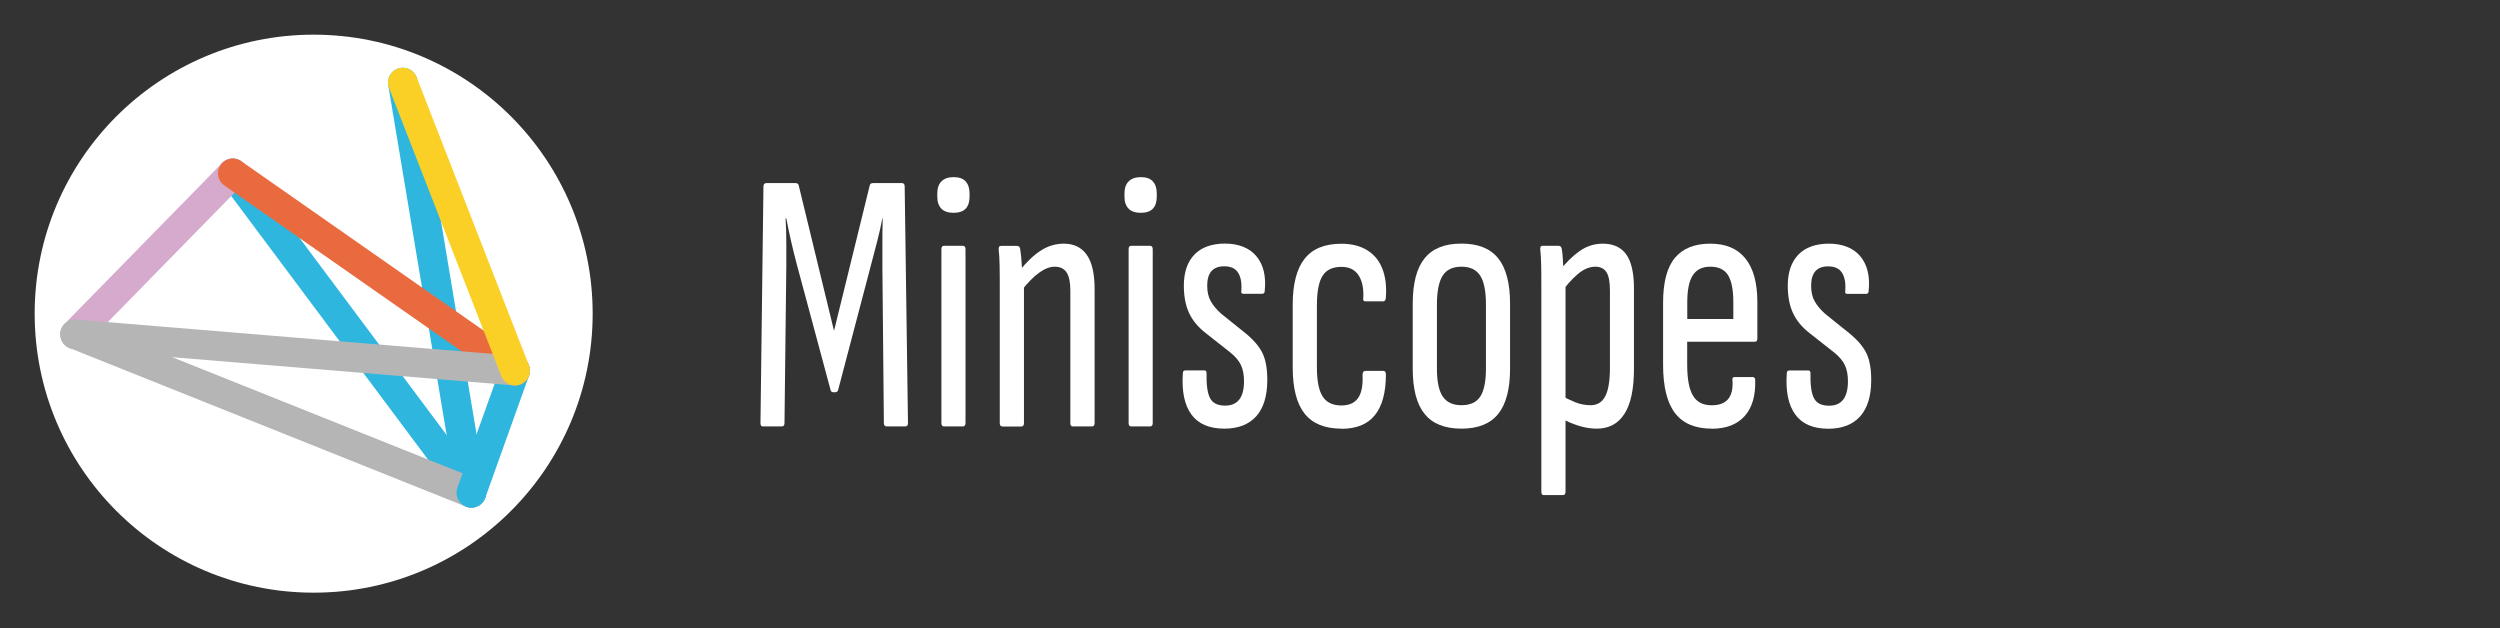 <?xml version="1.0" encoding="UTF-8" standalone="no"?>
<svg
   viewBox="0 0 302.87 76.1"
   version="1.1"
   id="svg19"
   sodipodi:docname="oe_logo_name.svg"
   inkscape:version="1.3.2 (091e20e, 2023-11-25, custom)"
   xmlns:inkscape="http://www.inkscape.org/namespaces/inkscape"
   xmlns:sodipodi="http://sodipodi.sourceforge.net/DTD/sodipodi-0.dtd"
   xmlns="http://www.w3.org/2000/svg"
   xmlns:svg="http://www.w3.org/2000/svg">
  <rect x="0" y="0" width="302.87" height="76.1" fill="#333333" stroke="none"/>
  <sodipodi:namedview
     id="namedview19"
     pagecolor="#ffffff"
     bordercolor="#000000"
     borderopacity="0.25"
     inkscape:showpageshadow="2"
     inkscape:pageopacity="0.0"
     inkscape:pagecheckerboard="0"
     inkscape:deskcolor="#d1d1d1"
     inkscape:zoom="2.2253773"
     inkscape:cx="128.06817"
     inkscape:cy="99.084323"
     inkscape:window-width="1920"
     inkscape:window-height="1166"
     inkscape:window-x="-11"
     inkscape:window-y="-11"
     inkscape:window-maximized="1"
     inkscape:current-layer="svg19" />
  <defs
     id="defs1">
    <style
       id="style1">
      .cls-1 {
        stroke: #ea6a3f;
      }

      .cls-1, .cls-2, .cls-3, .cls-4, .cls-5 {
        fill: none;
        mix-blend-mode: multiply;
        stroke-linecap: round;
        stroke-miterlimit: 10;
        stroke-width: 3.59px;
      }

      .cls-2 {
        stroke: #2fb6df;
      }

      .cls-6 {
        isolation: isolate;
      }

      .cls-3 {
        stroke: #fbd026;
      }

      .cls-4 {
        stroke: #d6aacd;
      }

      .cls-7 {
        fill: #fff;
        stroke-width: 0px;
      }

      .cls-5 {
        stroke: #b5b5b6;
      }
    </style>
  </defs>
  <g
     class="cls-6"
     id="g19">
    <g
       id="Miniscope">
      <g
         id="g12">
        <path
           class="cls-7"
           d="M92.4,51.66c-.18,0-.27-.13-.27-.41l.36-28.66c0-.27.12-.41.36-.41h3.51c.24,0,.38.11.41.31l4.27,17.59,4.32-17.59c.03-.21.17-.31.41-.31h3.51c.21,0,.32.14.32.41l.4,28.66c0,.27-.11.41-.31.41h-2.25c-.24,0-.36-.13-.36-.41l-.18-18.9v-2.88c0-1.05.01-2.05.04-3.02h-.04c-.18.93-.39,1.86-.63,2.79-.24.93-.48,1.85-.72,2.75l-4,15.21c-.03.21-.17.32-.4.32h-.18c-.21,0-.33-.11-.36-.32l-4.1-15.25c-.24-.9-.46-1.81-.67-2.72-.21-.91-.41-1.84-.58-2.77h-.09c.06.96.09,1.96.09,2.99v2.86l-.22,18.94c0,.27-.11.41-.32.41h-2.29Z"
           id="path1" />
        <path
           class="cls-7"
           d="M115.53,25.78c-.66,0-1.16-.16-1.48-.5-.33-.33-.5-.81-.5-1.44v-.4c0-.63.16-1.12.5-1.46.33-.34.82-.52,1.48-.52s1.15.17,1.46.52c.31.35.47.83.47,1.46v.4c0,.63-.16,1.11-.47,1.44-.32.33-.8.5-1.46.5ZM114.36,51.66c-.21,0-.31-.13-.31-.41v-21.06c0-.27.1-.41.31-.41h2.29c.21,0,.32.14.32.41v21.06c0,.27-.11.41-.32.41h-2.29Z"
           id="path2" />
        <path
           class="cls-7"
           d="M121.43,51.66c-.21,0-.31-.13-.31-.41v-16.06c0-1.26,0-2.29-.02-3.08-.02-.79-.05-1.4-.11-1.82-.03-.33.06-.5.27-.5h1.93c.24,0,.38.14.41.41.09.57.16,1.29.2,2.16.05.87.07,1.53.07,1.98l.18.27v16.65c0,.27-.11.41-.32.41h-2.29ZM129.98,51.66c-.21,0-.31-.13-.31-.41v-16.06c0-.99-.15-1.72-.45-2.18-.3-.46-.78-.7-1.44-.7-.6,0-1.24.25-1.91.74s-1.39,1.22-2.14,2.18l-.22-2.43c.87-1.08,1.73-1.9,2.59-2.45.85-.55,1.78-.83,2.77-.83,1.23,0,2.16.45,2.79,1.35.63.9.95,2.28.95,4.14v16.24c0,.27-.11.41-.31.41h-2.3Z"
           id="path3" />
        <path
           class="cls-7"
           d="M138.21,25.78c-.66,0-1.16-.16-1.48-.5-.33-.33-.5-.81-.5-1.44v-.4c0-.63.16-1.12.5-1.46.33-.34.82-.52,1.48-.52s1.15.17,1.46.52c.31.35.47.83.47,1.46v.4c0,.63-.16,1.11-.47,1.44-.32.33-.8.5-1.46.5ZM137.04,51.66c-.21,0-.31-.13-.31-.41v-21.06c0-.27.1-.41.31-.41h2.29c.21,0,.32.14.32.41v21.06c0,.27-.11.41-.32.41h-2.29Z"
           id="path4" />
        <path
           class="cls-7"
           d="M148.34,51.93c-1.83,0-3.17-.57-4-1.71-.84-1.14-1.19-2.8-1.04-4.99,0-.24.1-.36.31-.36h2.29c.18,0,.27.11.27.31-.03,1.44.11,2.46.43,3.06.31.6.92.9,1.82.9,1.53,0,2.29-.99,2.29-2.97,0-.78-.13-1.43-.38-1.96-.25-.52-.68-1.03-1.28-1.51l-2.97-2.34c-.93-.72-1.61-1.54-2.03-2.45s-.63-2.02-.63-3.31c0-1.62.43-2.87,1.28-3.76.86-.88,2.09-1.33,3.71-1.33s2.95.51,3.8,1.53c.85,1.02,1.19,2.42,1.01,4.19,0,.24-.11.36-.31.36h-2.25c-.06,0-.13-.01-.2-.04-.08-.03-.1-.16-.07-.41.06-.9-.08-1.6-.4-2.11-.33-.51-.89-.77-1.67-.77-1.38,0-2.07.78-2.07,2.34,0,.75.14,1.38.43,1.89.28.51.71,1.02,1.28,1.53l2.92,2.34c1.02.84,1.72,1.67,2.09,2.47.38.81.56,1.88.56,3.2,0,1.92-.44,3.38-1.33,4.39-.89,1-2.18,1.51-3.89,1.51Z"
           id="path5" />
        <path
           class="cls-7"
           d="m 221.504,51.94 c -1.83,0 -3.17,-0.57 -4,-1.71 -0.84,-1.14 -1.19,-2.8 -1.04,-4.99 0,-0.24 0.1,-0.36 0.31,-0.36 h 2.29 c 0.18,0 0.27,0.11 0.27,0.31 -0.03,1.44 0.11,2.46 0.43,3.06 0.31,0.6 0.92,0.9 1.82,0.9 1.53,0 2.29,-0.99 2.29,-2.97 0,-0.78 -0.13,-1.43 -0.38,-1.96 -0.25,-0.52 -0.68,-1.03 -1.28,-1.51 l -2.97,-2.34 c -0.93,-0.72 -1.61,-1.54 -2.03,-2.45 -0.42,-0.91 -0.63,-2.02 -0.63,-3.31 0,-1.62 0.43,-2.87 1.28,-3.76 0.86,-0.88 2.09,-1.33 3.71,-1.33 1.62,0 2.95,0.51 3.8,1.53 0.85,1.02 1.19,2.42 1.01,4.19 0,0.24 -0.11,0.36 -0.31,0.36 h -2.25 c -0.06,0 -0.13,-0.01 -0.2,-0.04 -0.08,-0.03 -0.1,-0.16 -0.07,-0.41 0.06,-0.9 -0.08,-1.6 -0.4,-2.11 -0.33,-0.51 -0.89,-0.77 -1.67,-0.77 -1.38,0 -2.07,0.78 -2.07,2.34 0,0.75 0.14,1.38 0.43,1.89 0.28,0.51 0.71,1.02 1.28,1.53 l 2.92,2.34 c 1.02,0.84 1.72,1.67 2.09,2.47 0.38,0.81 0.56,1.88 0.56,3.2 0,1.92 -0.44,3.38 -1.33,4.39 -0.89,1 -2.18,1.51 -3.89,1.51 z"
           id="path5-8"
           style="fill:#ffffff;stroke-width:0px" />
        <path
           class="cls-7"
           d="M162.51,51.93c-2.01,0-3.5-.61-4.46-1.82-.96-1.21-1.44-3.08-1.44-5.6v-7.6c0-2.49.48-4.34,1.44-5.56.96-1.22,2.44-1.82,4.46-1.82,1.23,0,2.26.26,3.1.77.84.51,1.46,1.25,1.84,2.21.39.96.54,2.11.45,3.46,0,.36-.12.54-.36.54h-2.11c-.12,0-.2-.04-.25-.11-.04-.07-.05-.17-.02-.29.06-1.17-.13-2.09-.58-2.77-.45-.68-1.14-1.01-2.07-1.01-1.05,0-1.81.35-2.27,1.06-.46.71-.7,1.91-.7,3.62v7.47c0,1.65.23,2.83.7,3.56.46.72,1.22,1.08,2.27,1.08.93,0,1.6-.3,2.02-.9.42-.6.6-1.53.54-2.79,0-.33.12-.5.36-.5h2.11c.24,0,.36.13.36.41,0,2.19-.44,3.84-1.33,4.95-.89,1.11-2.24,1.66-4.07,1.66Z"
           id="path6" />
        <path
           class="cls-7"
           d="M177.05,51.93c-2.01,0-3.5-.59-4.46-1.78-.96-1.18-1.44-3.01-1.44-5.47v-7.88c0-2.49.48-4.33,1.44-5.51.96-1.19,2.44-1.78,4.46-1.78s3.49.59,4.45,1.78,1.44,3.02,1.44,5.51v7.88c0,2.46-.48,4.28-1.44,5.47-.96,1.19-2.45,1.78-4.45,1.78ZM177.05,49.09c1.05,0,1.81-.34,2.27-1.03.46-.69.7-1.83.7-3.42v-7.74c0-1.62-.23-2.79-.7-3.51-.47-.72-1.22-1.08-2.27-1.08s-1.81.36-2.27,1.08-.7,1.89-.7,3.51v7.74c0,1.59.24,2.73.72,3.42.48.69,1.23,1.03,2.25,1.03Z"
           id="path7" />
        <path
           class="cls-7"
           d="M187.04,59.98c-.21,0-.31-.13-.31-.41v-24.75c0-1.08,0-1.99-.02-2.72-.02-.73-.05-1.36-.11-1.87-.03-.3.06-.45.27-.45h1.93c.24,0,.38.14.41.41.06.3.1.73.13,1.28.03.56.06,1.12.09,1.69l.23,1.08v25.33c0,.27-.11.41-.32.41h-2.29ZM193.47,51.93c-.75,0-1.5-.12-2.25-.36-.75-.24-1.41-.52-1.98-.86l-.04-2.75c.51.27,1.06.53,1.64.77s1.21.36,1.87.36c.78,0,1.37-.35,1.75-1.06s.58-1.85.58-3.44v-9.4c0-1.05-.14-1.79-.43-2.23-.29-.43-.73-.65-1.33-.65-.72,0-1.43.3-2.14.9-.71.6-1.4,1.38-2.09,2.34l-.23-2.61c.84-1.08,1.69-1.92,2.54-2.52.85-.6,1.79-.9,2.81-.9,1.26,0,2.21.43,2.83,1.28s.95,2.23.95,4.12v9.77c0,2.43-.38,4.25-1.15,5.44-.77,1.2-1.88,1.8-3.35,1.8Z"
           id="path8" />
        <path
           class="cls-7"
           d="M207.38,51.93c-2.01,0-3.5-.63-4.46-1.89-.96-1.26-1.44-3.21-1.44-5.85v-7.51c0-2.49.48-4.3,1.44-5.45.96-1.14,2.38-1.71,4.27-1.71s3.28.59,4.25,1.78c.97,1.19,1.46,2.95,1.46,5.29v4.45c0,.24-.11.36-.31.36h-8.19v2.75c0,1.74.23,3,.7,3.78.46.78,1.22,1.17,2.27,1.17.9,0,1.56-.25,1.98-.74.42-.5.6-1.24.54-2.23-.06-.3.03-.45.27-.45h2.16c.21,0,.32.12.32.36.06,1.89-.37,3.35-1.28,4.37-.92,1.02-2.24,1.53-3.98,1.53ZM204.41,38.65h5.58v-2.02c0-1.53-.22-2.63-.65-3.31-.44-.68-1.15-1.01-2.14-1.01s-1.67.35-2.12,1.04c-.45.69-.67,1.79-.67,3.29v2.02Z"
           id="path9" />
      </g>
    </g>
    <g
       id="Circle">
      <circle
         class="cls-7"
         cx="38"
         cy="38"
         r="33.8"
         id="circle12" />
    </g>
    <g
       id="Logo">
      <line
         class="cls-2"
         x1="48.8"
         y1="10"
         x2="57.1"
         y2="59.7"
         id="line12" />
      <line
         class="cls-2"
         x1="28.2"
         y1="21"
         x2="57.1"
         y2="59.7"
         id="line13" />
      <line
         class="cls-4"
         x1="9.1"
         y1="40.5"
         x2="28.2"
         y2="21"
         id="line14" />
      <line
         class="cls-5"
         x1="9.1"
         y1="40.5"
         x2="57.1"
         y2="59.7"
         id="line15" />
      <line
         class="cls-2"
         x1="57.1"
         y1="59.7"
         x2="62.4"
         y2="44.9"
         id="line16" />
      <line
         class="cls-1"
         x1="28.2"
         y1="21"
         x2="62.4"
         y2="44.9"
         id="line17" />
      <line
         class="cls-5"
         x1="9.1"
         y1="40.5"
         x2="62.4"
         y2="44.9"
         id="line18" />
      <line
         class="cls-3"
         x1="48.8"
         y1="10"
         x2="62.4"
         y2="44.9"
         id="line19" />
    </g>
  </g>
</svg>
